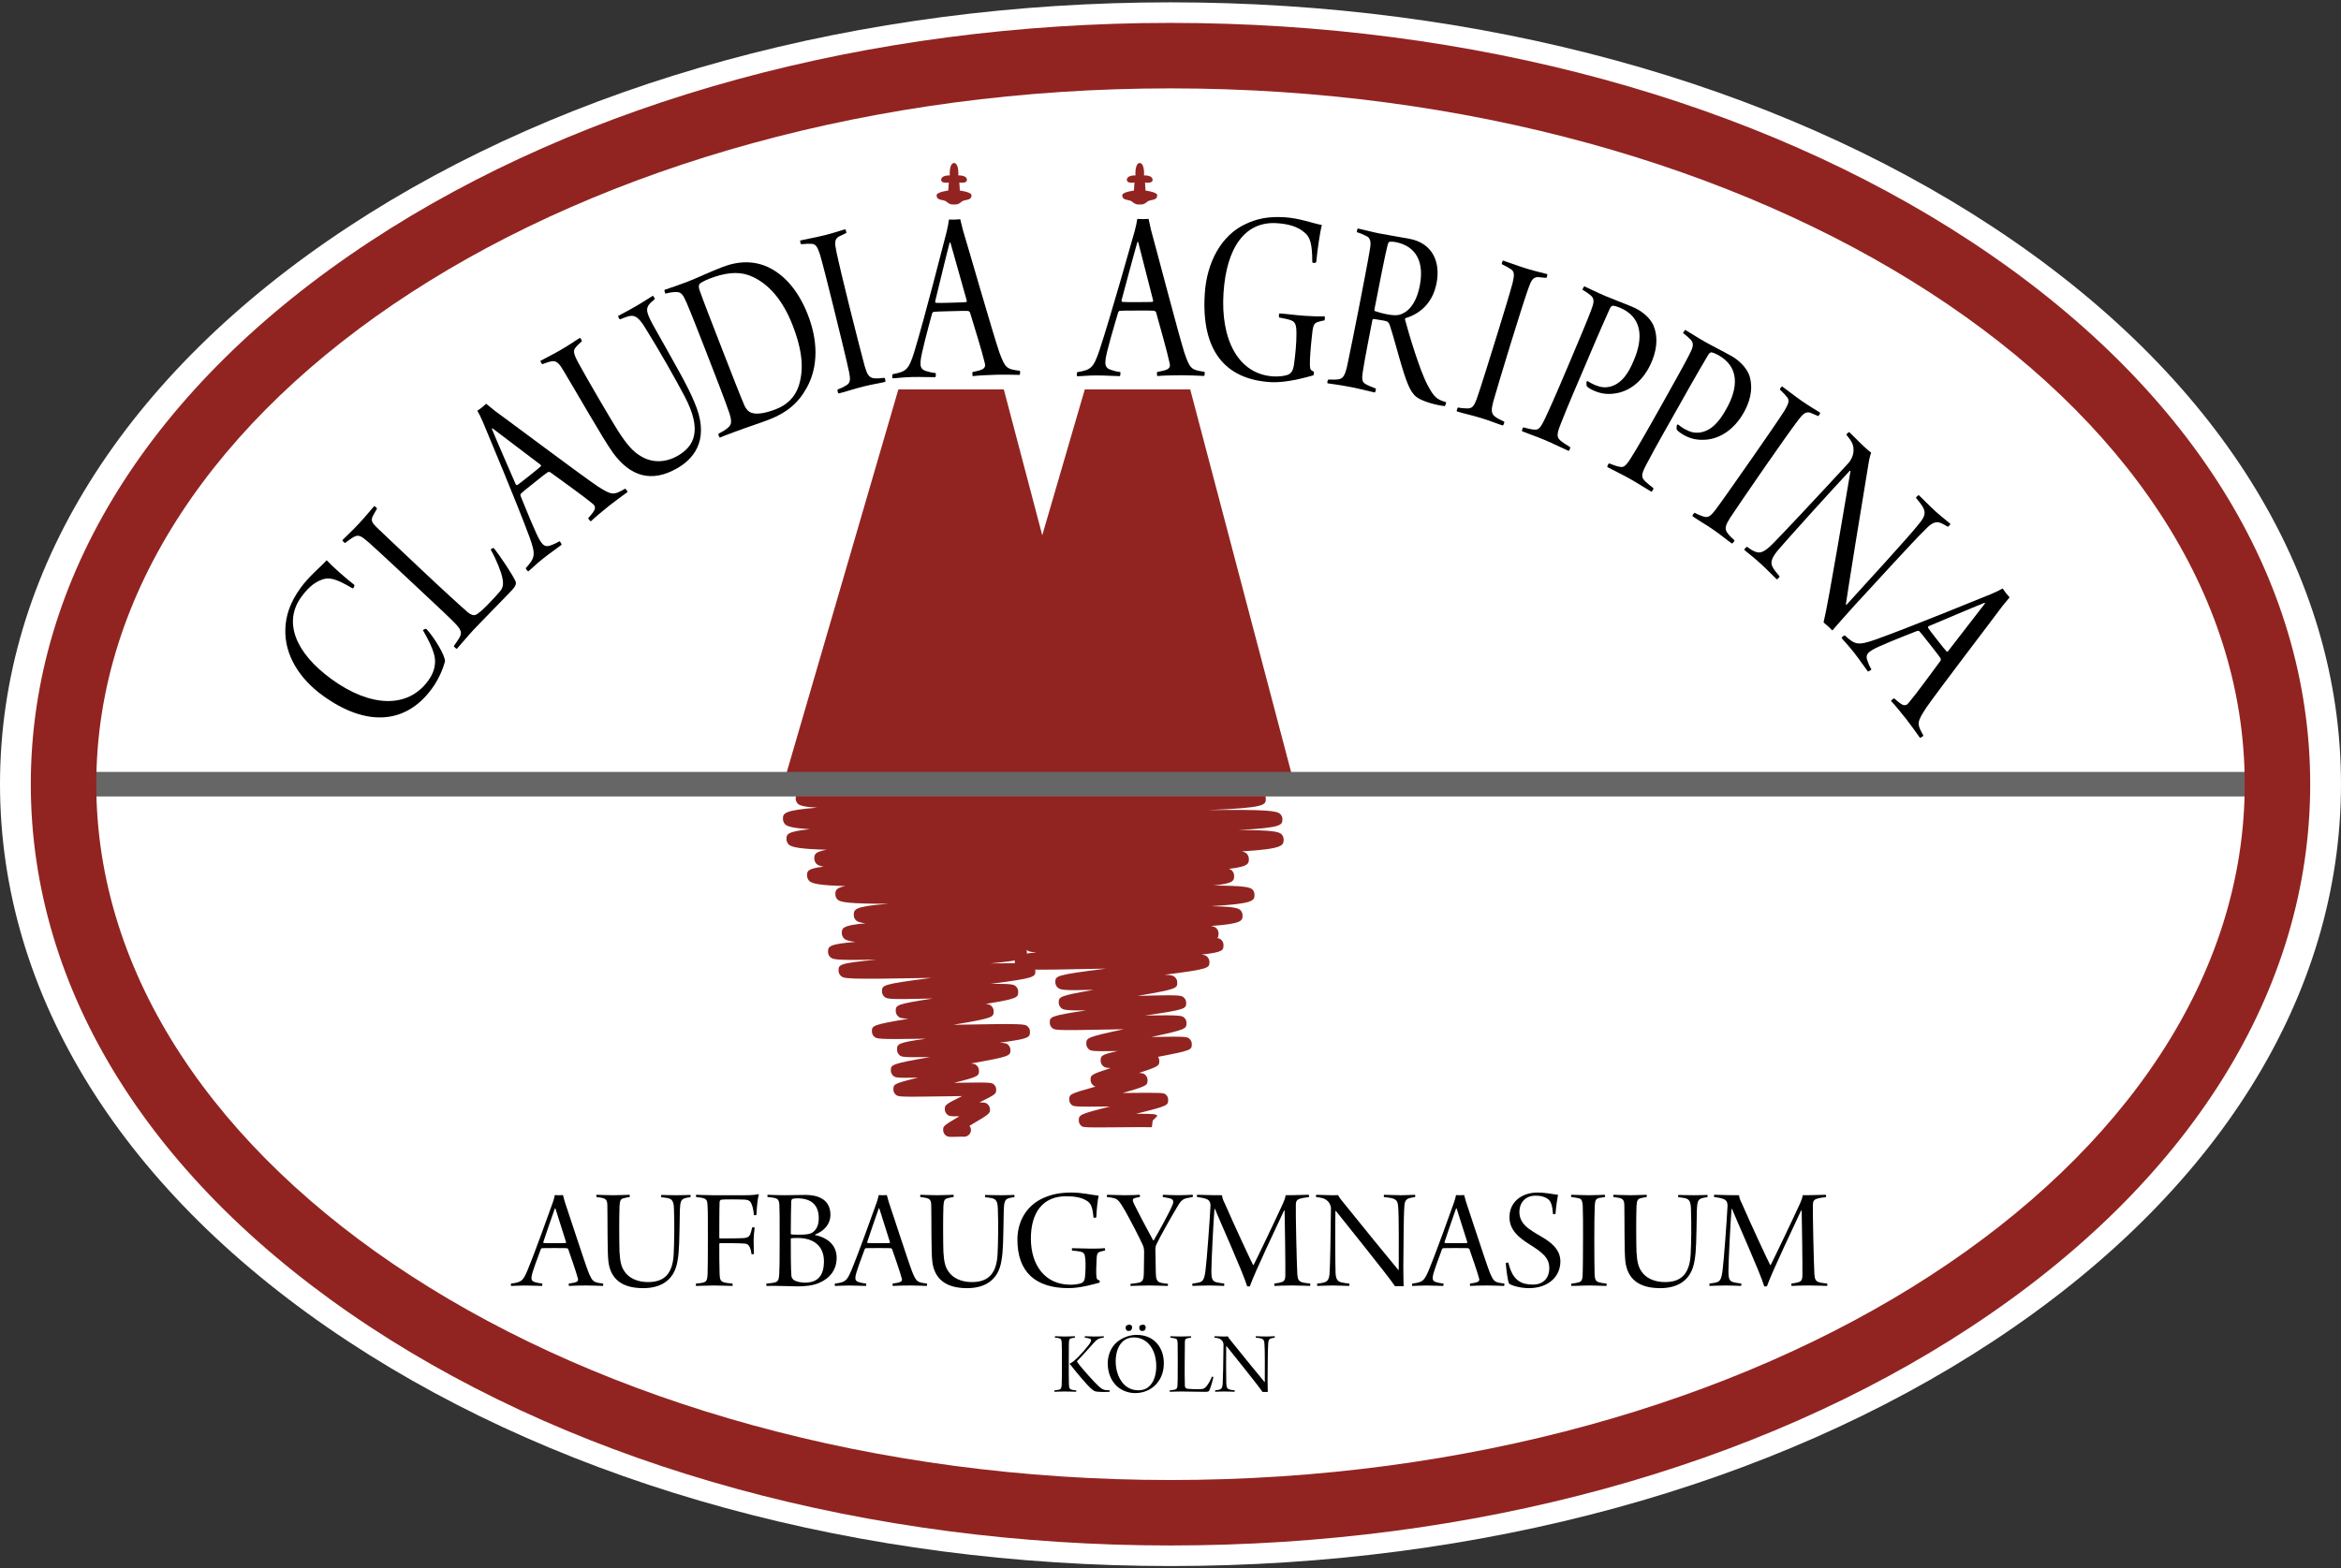 <?xml version="1.0" encoding="utf-8"?>
<!-- Generator: Adobe Illustrator 20.1.0, SVG Export Plug-In . SVG Version: 6.00 Build 0)  -->
<svg version="1.1" id="Ebene_1" xmlns="http://www.w3.org/2000/svg" xmlns:xlink="http://www.w3.org/1999/xlink" x="0px" y="0px"
	 viewBox="0 0 191 128" style="enable-background:new 0 0 191 128;" xml:space="preserve">
<rect x="0" y="0" width="191" height="128" fill="#333333" stroke="none"/>
<style type="text/css">
	.st0{fill:#FFFFFF;}
	.st1{display:none;clip-path:url(#SVGID_2_);}
	.st2{clip-path:url(#SVGID_2_);}
	.st3{display:none;}
	.st4{fill:#912421;}
	.st5{fill:#666666;}
</style>
<g id="CA_x5F_Logo">
	<g>
		<path class="st0" d="M95.5,127.81c-25.307,0-49.135-6.512-67.097-18.337C10.087,97.415,0,81.266,0,64
			c0-17.265,10.087-33.414,28.403-45.472C46.365,6.702,70.194,0.19,95.5,0.19c25.307,0,49.136,6.513,67.098,18.338
			C180.913,30.586,191,46.735,191,64c0,17.266-10.087,33.414-28.403,45.473C144.636,121.298,120.807,127.81,95.5,127.81z"/>
	</g>
	<g>
		<g>
			<path d="M43.021,103.717c0.701-1.691,1.811-4.843,2.089-5.603c0.073-0.217,0.133-0.435,0.157-0.579
				c0.048,0,0.169,0.012,0.338,0.012c0.193,0,0.29-0.012,0.326-0.012l0.145,0.531c0.254,0.724,1.582,4.854,1.944,5.784
				c0.326,0.761,0.387,0.809,1.184,0.906c0.024,0.036,0.012,0.169-0.024,0.193c-0.302-0.012-0.966-0.036-1.341-0.036
				c-0.483,0-1.135,0.012-1.425,0.036c-0.012-0.024-0.024-0.157,0-0.193c0.23-0.036,0.435-0.061,0.592-0.121
				c0.181-0.085,0.181-0.181,0.133-0.326c-0.133-0.519-0.567-1.738-0.785-2.378c-0.012,0-0.073-0.061-0.097-0.061
				c-0.121-0.012-0.386-0.012-1.038-0.012c-0.736,0-0.869,0-1.002,0.012c-0.036,0-0.085,0.048-0.096,0.085
				c-0.23,0.616-0.713,1.896-0.749,2.222c-0.024,0.206-0.036,0.398,0.35,0.483c0.145,0.036,0.266,0.073,0.519,0.097
				c0.024,0.024,0,0.169-0.024,0.193c-0.266,0-0.845-0.036-1.376-0.036c-0.556,0-0.906,0.036-1.135,0.036
				c-0.036-0.012-0.036-0.169,0-0.193C42.526,104.647,42.659,104.562,43.021,103.717z M45.267,98.633
				c-0.206,0.556-0.761,2.21-0.942,2.742c0,0.048,0.012,0.06,0.048,0.072c0.109,0.012,0.387,0.012,0.966,0.012
				c0.29,0,0.736,0,0.821-0.012c0.012,0,0.036-0.036,0.024-0.072l-0.869-2.753C45.303,98.621,45.267,98.621,45.267,98.633z"/>
			<path d="M48.673,97.51c0.181,0,0.773,0.036,1.389,0.036s1.038-0.036,1.304-0.036c0.024,0.024,0.024,0.157,0,0.181
				c-0.242,0.048-0.362,0.06-0.507,0.109c-0.217,0.06-0.29,0.181-0.314,0.664c-0.036,0.942-0.024,3.067,0,3.707
				c0.048,0.833,0.157,1.231,0.398,1.582c0.374,0.58,1.099,0.882,1.92,0.882c1.087,0,2.005-0.423,2.101-2.258
				c0.048-0.906,0.072-2.475,0.024-3.707c-0.012-0.725-0.217-0.821-0.531-0.893c-0.169-0.036-0.277-0.036-0.507-0.073
				c-0.024-0.024-0.012-0.157,0.012-0.181c0.193,0,0.592,0.024,1.268,0.024c0.507,0,0.882-0.024,1.099-0.024
				c0.024,0.024,0.024,0.157,0,0.181c-0.181,0.024-0.338,0.048-0.447,0.085c-0.302,0.096-0.387,0.266-0.411,0.942
				c-0.048,2.596-0.048,3.32-0.181,4.106c-0.254,1.751-1.485,2.294-2.814,2.294c-1.775,0-2.668-0.785-2.837-2.174
				c-0.096-0.749-0.061-3.55-0.085-4.516c0-0.326-0.036-0.556-0.302-0.64c-0.133-0.049-0.41-0.085-0.579-0.109
				C48.637,97.667,48.649,97.534,48.673,97.51z"/>
			<path d="M56.802,97.51c0.205,0,0.688,0.036,1.364,0.036h2.633c0.567,0,0.857-0.036,1.063-0.085c0.024,0,0.036,0.024,0.048,0.049
				c-0.097,0.29-0.157,0.954-0.193,1.642c-0.012,0.024-0.181,0.036-0.205,0.012c-0.036-0.434-0.121-0.748-0.193-0.893
				c-0.072-0.229-0.266-0.35-0.507-0.362c-0.374-0.025-1.763-0.036-1.956,0c-0.096,0.012-0.145,0.121-0.145,0.205
				c-0.024,0.507-0.024,2.089-0.024,2.91c0,0.024,0.036,0.048,0.061,0.048c0.29,0,1.497,0,1.847-0.024
				c0.435-0.012,0.544-0.157,0.616-0.314c0.061-0.157,0.121-0.374,0.157-0.556c0.024-0.024,0.193-0.012,0.206,0.012
				c-0.036,0.242-0.085,0.701-0.085,1.147c0,0.374,0.024,0.736,0.024,0.99c-0.012,0.036-0.169,0.048-0.193,0.036
				c-0.036-0.253-0.072-0.386-0.121-0.519c-0.085-0.217-0.23-0.338-0.411-0.35c-0.423-0.036-1.824-0.048-2.053-0.036
				c-0.024,0-0.048,0.061-0.048,0.073c0,0.736,0,1.871,0.024,2.415c0.012,0.447,0.061,0.64,0.398,0.725
				c0.169,0.036,0.338,0.061,0.652,0.085c0.012,0.036,0.024,0.157,0,0.193c-0.387,0-0.882-0.036-1.51-0.036
				c-0.604,0-1.038,0.036-1.461,0.036c-0.024-0.024-0.012-0.169,0-0.193c0.253-0.024,0.411-0.036,0.555-0.073
				c0.314-0.072,0.363-0.242,0.387-0.688c0.012-0.41,0.024-1.485,0.024-2.837c0-1.292,0-2.331-0.024-2.693
				c-0.024-0.398-0.024-0.544-0.29-0.664c-0.157-0.049-0.326-0.073-0.64-0.109C56.777,97.679,56.777,97.522,56.802,97.51z"/>
			<path d="M62.635,97.51c0.471,0.012,0.809,0.036,1.352,0.036c0.652,0,0.942-0.024,1.739-0.024c0.712,0,2.029,0.181,2.029,1.63
				c0,0.688-0.447,1.292-1.256,1.606c-0.012,0.012-0.012,0.024,0,0.036c1.014,0.217,1.763,0.809,1.763,1.859
				c0,0.954-0.531,1.667-1.437,2.053c-0.544,0.23-1.184,0.278-1.763,0.278c-0.544,0-1.739-0.061-2.524-0.036
				c-0.025-0.024-0.025-0.181,0.012-0.193c0.242-0.024,0.483-0.036,0.688-0.097c0.23-0.06,0.314-0.205,0.338-0.652
				c0.024-0.374,0.036-1.087,0.036-2.814c0-1.714,0-2.415-0.024-2.886c-0.024-0.326-0.121-0.447-0.29-0.507
				c-0.169-0.061-0.459-0.085-0.664-0.109C62.599,97.679,62.599,97.522,62.635,97.51z M64.652,97.848
				c-0.06,0.024-0.096,0.133-0.096,0.193c-0.012,0.266-0.036,1.714-0.036,2.632c0,0.024,0.024,0.072,0.048,0.072
				c0.109,0.012,0.266,0.024,0.616,0.024c0.701,0,0.93-0.072,1.087-0.169c0.386-0.254,0.531-0.676,0.531-1.172
				c0-1.038-0.556-1.63-1.763-1.63C64.857,97.8,64.7,97.824,64.652,97.848z M67.224,102.932c0-1.244-0.846-1.896-2.137-1.896
				c-0.326,0-0.471,0.012-0.519,0.024c-0.012,0.012-0.048,0.024-0.048,0.048c0,0.773,0,2.512,0.048,3.019
				c0.012,0.121,0.085,0.254,0.182,0.326c0.217,0.169,0.688,0.229,0.906,0.229C66.753,104.682,67.224,104.079,67.224,102.932z"/>
			<path d="M69.447,103.717c0.701-1.691,1.811-4.843,2.089-5.603c0.073-0.217,0.133-0.435,0.157-0.579
				c0.048,0,0.169,0.012,0.338,0.012c0.193,0,0.29-0.012,0.326-0.012l0.145,0.531c0.254,0.724,1.582,4.854,1.944,5.784
				c0.326,0.761,0.387,0.809,1.184,0.906c0.024,0.036,0.012,0.169-0.024,0.193c-0.302-0.012-0.966-0.036-1.341-0.036
				c-0.483,0-1.135,0.012-1.425,0.036c-0.012-0.024-0.024-0.157,0-0.193c0.23-0.036,0.435-0.061,0.592-0.121
				c0.181-0.085,0.181-0.181,0.133-0.326c-0.133-0.519-0.567-1.738-0.785-2.378c-0.012,0-0.073-0.061-0.097-0.061
				c-0.121-0.012-0.386-0.012-1.038-0.012c-0.736,0-0.869,0-1.002,0.012c-0.036,0-0.085,0.048-0.096,0.085
				c-0.23,0.616-0.713,1.896-0.749,2.222c-0.024,0.206-0.036,0.398,0.35,0.483c0.145,0.036,0.266,0.073,0.519,0.097
				c0.024,0.024,0,0.169-0.024,0.193c-0.266,0-0.845-0.036-1.376-0.036c-0.556,0-0.906,0.036-1.135,0.036
				c-0.036-0.012-0.036-0.169,0-0.193C68.952,104.647,69.085,104.562,69.447,103.717z M71.693,98.633
				c-0.206,0.556-0.761,2.21-0.942,2.742c0,0.048,0.012,0.06,0.048,0.072c0.109,0.012,0.387,0.012,0.966,0.012
				c0.29,0,0.736,0,0.821-0.012c0.012,0,0.036-0.036,0.024-0.072l-0.869-2.753C71.729,98.621,71.693,98.621,71.693,98.633z"/>
			<path d="M75.099,97.51c0.181,0,0.773,0.036,1.389,0.036c0.616,0,1.038-0.036,1.304-0.036c0.024,0.024,0.024,0.157,0,0.181
				c-0.242,0.048-0.362,0.06-0.507,0.109c-0.217,0.06-0.29,0.181-0.314,0.664c-0.036,0.942-0.024,3.067,0,3.707
				c0.048,0.833,0.157,1.231,0.398,1.582c0.374,0.58,1.099,0.882,1.92,0.882c1.087,0,2.005-0.423,2.101-2.258
				c0.048-0.906,0.072-2.475,0.024-3.707c-0.012-0.725-0.217-0.821-0.531-0.893c-0.169-0.036-0.277-0.036-0.507-0.073
				c-0.024-0.024-0.012-0.157,0.012-0.181c0.193,0,0.592,0.024,1.268,0.024c0.507,0,0.882-0.024,1.099-0.024
				c0.024,0.024,0.024,0.157,0,0.181c-0.181,0.024-0.338,0.048-0.447,0.085c-0.302,0.096-0.387,0.266-0.411,0.942
				c-0.048,2.596-0.048,3.32-0.181,4.106c-0.254,1.751-1.485,2.294-2.814,2.294c-1.775,0-2.668-0.785-2.837-2.174
				c-0.096-0.749-0.061-3.55-0.085-4.516c0-0.326-0.036-0.556-0.302-0.64c-0.133-0.049-0.41-0.085-0.579-0.109
				C75.063,97.667,75.075,97.534,75.099,97.51z"/>
			<path d="M89.7,104.682c-0.326,0.085-1.51,0.447-2.512,0.447c-2.693,0-4.178-1.304-4.178-3.961c0-1.546,0.797-2.802,2.089-3.381
				c0.664-0.302,1.341-0.459,2.318-0.459c0.894,0,1.618,0.193,2.222,0.254c-0.085,0.326-0.169,1.183-0.193,1.763
				c-0.036,0.048-0.169,0.06-0.229,0.024c-0.073-0.894-0.23-1.195-0.58-1.389c-0.398-0.242-0.93-0.35-1.654-0.35
				c-1.895,0-2.874,1.316-2.874,3.453c0,2.15,1.135,3.768,3.236,3.768c0.338,0,0.701-0.061,0.857-0.121
				c0.217-0.085,0.302-0.242,0.326-0.556c0.036-0.374,0.061-0.99,0.025-1.388c-0.036-0.459-0.109-0.592-0.483-0.652
				c-0.193-0.036-0.302-0.036-0.592-0.072c-0.036-0.024-0.036-0.169,0-0.193c0.435,0,0.99,0.036,1.533,0.036
				c0.58,0,0.857-0.012,1.135-0.036c0.024,0.036,0.024,0.169,0,0.193c-0.181,0.036-0.29,0.06-0.387,0.096
				c-0.229,0.061-0.277,0.217-0.29,0.676c-0.024,0.398-0.048,1.063-0.012,1.352c0.024,0.217,0.048,0.253,0.266,0.326
				C89.736,104.55,89.724,104.671,89.7,104.682z"/>
			<path d="M90.33,97.51c0.363,0,0.869,0.036,1.473,0.036c0.435,0,1.014-0.024,1.171-0.036c0.048,0.024,0.048,0.157,0.012,0.181
				c-0.109,0.012-0.29,0.06-0.386,0.085c-0.181,0.048-0.229,0.145-0.109,0.41c0.326,0.676,1.352,2.62,1.594,3.043h0.048
				c0.411-0.712,1.256-2.222,1.534-2.898c0.121-0.314,0.061-0.471-0.278-0.544c-0.157-0.036-0.266-0.048-0.507-0.096
				c-0.036-0.036-0.024-0.169,0.024-0.181c0.314,0.012,0.822,0.036,1.208,0.036c0.471,0,0.761-0.024,1.195-0.036
				c0.024,0.024,0.024,0.157,0,0.181l-0.495,0.096c-0.387,0.085-0.555,0.35-0.773,0.725c-0.495,0.821-1.473,2.56-1.678,3.031
				c-0.061,0.097-0.097,0.29-0.097,0.398l0.036,1.932c0.012,0.483,0.061,0.736,0.423,0.821c0.181,0.036,0.254,0.048,0.568,0.085
				c0.012,0.036,0,0.157-0.024,0.169c-0.266,0-0.93-0.036-1.522-0.036c-0.688,0-1.135,0.036-1.497,0.036
				c-0.036-0.024-0.024-0.145,0-0.169c0.278-0.024,0.495-0.061,0.676-0.097c0.338-0.072,0.386-0.338,0.398-0.712l0.024-1.751
				c0-0.181-0.024-0.447-0.097-0.579c-0.266-0.604-0.99-1.993-1.449-2.814c-0.519-0.906-0.64-0.966-0.966-1.05
				c-0.157-0.049-0.302-0.049-0.519-0.085C90.293,97.655,90.305,97.546,90.33,97.51z"/>
			<path d="M97.685,97.51c0.338,0,0.797,0.036,2.016,0.036c0.024,0.242,0.097,0.411,0.23,0.676c0.809,1.859,2.137,4.697,2.306,5.011
				c0.012,0.024,0.036,0.012,0.048,0c0.206-0.387,1.859-3.84,2.379-4.987c0.109-0.254,0.205-0.471,0.229-0.701
				c1.051,0,1.389-0.036,1.884-0.036c0.036,0.024,0.036,0.157,0,0.193c-0.363,0.036-0.519,0.073-0.688,0.121
				c-0.338,0.085-0.363,0.302-0.363,0.507c-0.024,0.736,0.072,4.757,0.121,5.651c0.024,0.398,0.096,0.604,0.447,0.688
				c0.157,0.036,0.338,0.061,0.592,0.085c0.024,0.024,0.024,0.145,0,0.193c-0.242,0-0.809-0.036-1.473-0.036
				c-0.64,0-1.147,0.024-1.425,0.036c-0.024-0.012-0.036-0.169,0-0.193c0.278-0.036,0.411-0.061,0.556-0.109
				c0.266-0.073,0.326-0.254,0.326-0.58c0.012-0.773-0.036-4.274-0.06-5.265c-0.012-0.012-0.036-0.012-0.049,0
				c-0.35,0.761-2.403,5.059-2.789,6.183c-0.036,0.012-0.193,0.012-0.217,0c-0.302-1.051-2.318-5.53-2.632-6.328
				c-0.024,0-0.036,0.012-0.036,0.025c-0.084,0.978-0.253,4.311-0.253,5.095c0,0.519,0.061,0.785,0.398,0.87
				c0.169,0.048,0.302,0.06,0.64,0.109c0.036,0.024,0.012,0.181-0.012,0.193c-0.277,0-0.664-0.036-1.219-0.036
				c-0.592,0-1.123,0.036-1.34,0.036c-0.036-0.024-0.024-0.169,0-0.193c0.157-0.024,0.326-0.036,0.471-0.073
				c0.374-0.072,0.483-0.253,0.579-0.954c0.109-0.785,0.362-4.287,0.411-5.313c0-0.193-0.036-0.447-0.326-0.556
				c-0.193-0.072-0.398-0.121-0.761-0.169C97.637,97.667,97.648,97.522,97.685,97.51z"/>
			<path d="M107.396,97.51c0.229,0,0.809,0.036,1.232,0.036c0.266,0,0.434,0,0.543-0.012c0.036,0.084,0.145,0.266,0.459,0.64
				c1.268,1.582,3.925,4.842,4.456,5.47l0.036-0.024c0-1.594,0.024-4.359-0.048-5.144c-0.024-0.35-0.096-0.555-0.435-0.664
				c-0.205-0.061-0.434-0.085-0.724-0.121c-0.024-0.024-0.012-0.157,0.012-0.181c0.314,0,0.833,0.036,1.401,0.036
				c0.362,0,0.978-0.036,1.123-0.036c0.025,0.024,0.025,0.157,0,0.181c-0.217,0.036-0.326,0.06-0.471,0.096
				c-0.314,0.096-0.386,0.35-0.398,0.652c-0.072,0.954-0.061,3.345-0.085,4.927c0,0.543,0.012,1.219,0.024,1.606
				c-0.133-0.012-0.543-0.012-0.7,0c-0.58-0.869-4.287-5.458-4.818-6.134c-0.012-0.012-0.048,0-0.048,0.012
				c-0.024,1.219-0.012,4.359,0.012,5.011c0.024,0.579,0.193,0.725,0.471,0.797c0.181,0.048,0.411,0.073,0.64,0.097
				c0.036,0.024,0.024,0.181-0.012,0.193c-0.23,0-0.761-0.036-1.353-0.036c-0.604,0-0.99,0.036-1.231,0.036
				c-0.025-0.024-0.025-0.169,0-0.193c0.241-0.024,0.374-0.036,0.531-0.085c0.266-0.072,0.434-0.205,0.471-0.797
				c0.036-0.568,0.085-2.777,0.109-5.277c0-0.157-0.097-0.423-0.278-0.58c-0.253-0.241-0.507-0.266-0.942-0.326
				C107.359,97.667,107.371,97.534,107.396,97.51z"/>
			<path d="M116.55,103.717c0.701-1.691,1.811-4.843,2.089-5.603c0.072-0.217,0.133-0.435,0.157-0.579
				c0.048,0,0.169,0.012,0.338,0.012c0.193,0,0.29-0.012,0.326-0.012l0.145,0.531c0.253,0.724,1.582,4.854,1.944,5.784
				c0.326,0.761,0.386,0.809,1.183,0.906c0.024,0.036,0.012,0.169-0.024,0.193c-0.302-0.012-0.966-0.036-1.34-0.036
				c-0.483,0-1.135,0.012-1.425,0.036c-0.012-0.024-0.024-0.157,0-0.193c0.229-0.036,0.435-0.061,0.592-0.121
				c0.181-0.085,0.181-0.181,0.133-0.326c-0.133-0.519-0.568-1.738-0.785-2.378c-0.012,0-0.072-0.061-0.096-0.061
				c-0.121-0.012-0.387-0.012-1.038-0.012c-0.737,0-0.87,0-1.003,0.012c-0.036,0-0.084,0.048-0.096,0.085
				c-0.229,0.616-0.712,1.896-0.749,2.222c-0.024,0.206-0.036,0.398,0.35,0.483c0.145,0.036,0.266,0.073,0.519,0.097
				c0.024,0.024,0,0.169-0.025,0.193c-0.266,0-0.845-0.036-1.376-0.036c-0.555,0-0.906,0.036-1.135,0.036
				c-0.036-0.012-0.036-0.169,0-0.193C116.055,104.647,116.188,104.562,116.55,103.717z M118.796,98.633
				c-0.205,0.556-0.761,2.21-0.942,2.742c0,0.048,0.012,0.06,0.049,0.072c0.108,0.012,0.386,0.012,0.966,0.012
				c0.29,0,0.737,0,0.822-0.012c0.012,0,0.036-0.036,0.024-0.072l-0.87-2.753C118.832,98.621,118.796,98.621,118.796,98.633z"/>
			<path d="M123.905,104.538c0.302,0.217,0.676,0.302,1.184,0.302c0.725,0,1.316-0.447,1.316-1.34c0-0.821-0.519-1.256-1.558-1.908
				c-0.99-0.616-1.69-1.231-1.69-2.258c0-1.244,1.002-2.005,2.282-2.005c0.725,0,1.195,0.133,1.678,0.182
				c-0.072,0.398-0.157,0.942-0.205,1.557c-0.024,0.036-0.182,0.036-0.206,0.012c-0.06-0.809-0.193-1.099-0.495-1.28
				c-0.266-0.157-0.544-0.217-0.93-0.217c-0.846,0-1.304,0.592-1.316,1.292c-0.012,0.652,0.326,1.075,0.797,1.425
				c0.459,0.338,0.966,0.592,1.353,0.845c0.591,0.398,1.195,0.918,1.195,1.811c0,1.208-0.966,2.174-2.56,2.174
				c-0.676,0-1.377-0.193-1.618-0.363c-0.121-0.169-0.253-1.304-0.277-1.666c0.024-0.048,0.169-0.073,0.205-0.048
				C123.265,103.826,123.507,104.272,123.905,104.538z"/>
			<path d="M128.206,97.51c0.277,0,0.857,0.036,1.461,0.036c0.628,0,1.002-0.036,1.268-0.036c0.024,0.036,0.036,0.145,0.012,0.181
				l-0.507,0.085c-0.266,0.084-0.302,0.241-0.326,0.652c-0.024,0.459-0.036,1.667-0.036,2.705c0,1.304,0.012,2.463,0.024,2.862
				c0.024,0.35,0.049,0.579,0.374,0.664c0.157,0.048,0.374,0.073,0.592,0.097c0.036,0.036,0.012,0.169-0.012,0.193
				c-0.338,0-0.761-0.036-1.304-0.036c-0.701,0-0.942,0.036-1.534,0.036c-0.036-0.036-0.024-0.157,0-0.193
				c0.181-0.012,0.398-0.049,0.531-0.085c0.302-0.061,0.35-0.23,0.374-0.555c0.024-0.35,0.036-2.174,0.036-3.273
				c0-0.978,0-1.895-0.024-2.451c-0.036-0.277-0.036-0.519-0.302-0.591c-0.133-0.036-0.338-0.073-0.628-0.109
				C128.169,97.667,128.181,97.534,128.206,97.51z"/>
			<path d="M131.648,97.51c0.181,0,0.773,0.036,1.389,0.036c0.615,0,1.038-0.036,1.304-0.036c0.024,0.024,0.024,0.157,0,0.181
				c-0.242,0.048-0.363,0.06-0.507,0.109c-0.217,0.06-0.29,0.181-0.314,0.664c-0.036,0.942-0.024,3.067,0,3.707
				c0.049,0.833,0.157,1.231,0.399,1.582c0.374,0.58,1.098,0.882,1.919,0.882c1.087,0,2.005-0.423,2.102-2.258
				c0.048-0.906,0.072-2.475,0.024-3.707c-0.012-0.725-0.217-0.821-0.531-0.893c-0.169-0.036-0.278-0.036-0.507-0.073
				c-0.024-0.024-0.012-0.157,0.012-0.181c0.193,0,0.592,0.024,1.268,0.024c0.507,0,0.882-0.024,1.098-0.024
				c0.025,0.024,0.025,0.157,0,0.181c-0.181,0.024-0.338,0.048-0.447,0.085c-0.302,0.096-0.386,0.266-0.41,0.942
				c-0.049,2.596-0.049,3.32-0.182,4.106c-0.253,1.751-1.485,2.294-2.813,2.294c-1.775,0-2.669-0.785-2.838-2.174
				c-0.096-0.749-0.06-3.55-0.084-4.516c0-0.326-0.036-0.556-0.302-0.64c-0.133-0.049-0.411-0.085-0.579-0.109
				C131.611,97.667,131.624,97.534,131.648,97.51z"/>
			<path d="M139.872,97.51c0.338,0,0.797,0.036,2.016,0.036c0.024,0.242,0.097,0.411,0.23,0.676
				c0.809,1.859,2.137,4.697,2.306,5.011c0.012,0.024,0.036,0.012,0.048,0c0.206-0.387,1.859-3.84,2.379-4.987
				c0.109-0.254,0.205-0.471,0.229-0.701c1.051,0,1.389-0.036,1.884-0.036c0.036,0.024,0.036,0.157,0,0.193
				c-0.363,0.036-0.519,0.073-0.688,0.121c-0.338,0.085-0.363,0.302-0.363,0.507c-0.024,0.736,0.072,4.757,0.121,5.651
				c0.024,0.398,0.096,0.604,0.447,0.688c0.157,0.036,0.338,0.061,0.592,0.085c0.024,0.024,0.024,0.145,0,0.193
				c-0.242,0-0.809-0.036-1.473-0.036c-0.64,0-1.147,0.024-1.425,0.036c-0.024-0.012-0.036-0.169,0-0.193
				c0.278-0.036,0.411-0.061,0.556-0.109c0.266-0.073,0.326-0.254,0.326-0.58c0.012-0.773-0.036-4.274-0.06-5.265
				c-0.012-0.012-0.036-0.012-0.049,0c-0.35,0.761-2.403,5.059-2.789,6.183c-0.036,0.012-0.193,0.012-0.217,0
				c-0.302-1.051-2.318-5.53-2.632-6.328c-0.024,0-0.036,0.012-0.036,0.025c-0.084,0.978-0.253,4.311-0.253,5.095
				c0,0.519,0.061,0.785,0.398,0.87c0.169,0.048,0.302,0.06,0.64,0.109c0.036,0.024,0.012,0.181-0.012,0.193
				c-0.277,0-0.664-0.036-1.219-0.036c-0.592,0-1.123,0.036-1.341,0.036c-0.036-0.024-0.024-0.169,0-0.193
				c0.157-0.024,0.326-0.036,0.471-0.073c0.374-0.072,0.483-0.253,0.579-0.954c0.109-0.785,0.362-4.287,0.411-5.313
				c0-0.193-0.036-0.447-0.326-0.556c-0.193-0.072-0.398-0.121-0.761-0.169C139.824,97.667,139.836,97.522,139.872,97.51z"/>
		</g>
		<g>
			<path d="M87.212,112.953c0.008,0.338,0.059,0.427,0.25,0.471c0.118,0.03,0.221,0.037,0.346,0.052
				c0.022,0.022,0.008,0.095-0.014,0.11c-0.228,0-0.582-0.022-0.919-0.022c-0.309,0-0.75,0.022-0.846,0.022
				c-0.015-0.015-0.015-0.096,0-0.11c0.169-0.022,0.257-0.03,0.353-0.052c0.206-0.044,0.228-0.184,0.243-0.456
				c0.022-0.427,0.015-1.162,0.015-1.766c0-0.559,0.007-1.177-0.015-1.596c-0.015-0.287-0.066-0.353-0.235-0.397
				c-0.088-0.022-0.235-0.029-0.316-0.044c-0.014-0.014-0.014-0.088,0-0.11c0.176,0,0.464,0.022,0.846,0.022
				c0.287,0,0.61-0.022,0.779-0.022c0.015,0.015,0.015,0.096,0,0.11c-0.103,0.015-0.265,0.044-0.316,0.059
				c-0.154,0.051-0.162,0.147-0.176,0.442c-0.007,0.316-0.007,1.265-0.007,1.53C87.198,111.82,87.198,112.416,87.212,112.953z
				 M88.522,109.055c0.265,0,0.456,0.022,0.721,0.022c0.397,0,0.596-0.007,0.802-0.022c0.022,0.015,0.029,0.096,0,0.11
				c-0.39,0.059-0.523,0.11-0.853,0.486c-0.442,0.493-0.956,1.074-1.324,1.442v0.022c0.147,0.287,1.449,1.758,1.883,2.118
				c0.096,0.081,0.162,0.118,0.243,0.155c0.125,0.058,0.257,0.073,0.537,0.081c0.022,0.015,0.014,0.11-0.008,0.118
				c-0.302,0.029-1.001,0.022-1.162-0.037c-0.103-0.029-0.213-0.11-0.368-0.243c-0.331-0.309-1.221-1.354-1.604-1.861
				c-0.03-0.044-0.074-0.081-0.11-0.103c0-0.007,0.007-0.051,0.022-0.066c0.346-0.132,1.022-0.868,1.515-1.493
				c0.14-0.191,0.206-0.316,0.206-0.419c0-0.051-0.037-0.095-0.154-0.125c-0.088-0.022-0.184-0.052-0.353-0.074
				C88.492,109.151,88.5,109.07,88.522,109.055z"/>
			<path d="M91.005,113.012c-0.434-0.478-0.625-1.118-0.625-1.729c0-0.53,0.154-0.993,0.405-1.368
				c0.412-0.596,1.199-0.971,1.949-0.971c1.464,0,2.222,1.081,2.222,2.295c0,0.603-0.147,1.074-0.434,1.493
				c-0.427,0.632-1.163,0.964-1.898,0.964C91.969,113.696,91.373,113.417,91.005,113.012z M93.713,113.189
				c0.456-0.39,0.625-1.03,0.625-1.714c0-0.75-0.25-1.567-0.846-2c-0.265-0.206-0.588-0.324-0.986-0.324
				c-0.272,0-0.507,0.073-0.706,0.184c-0.537,0.331-0.772,1.023-0.772,1.78c0,0.736,0.265,1.618,0.919,2.074
				c0.25,0.176,0.567,0.279,0.949,0.279C93.22,113.468,93.514,113.365,93.713,113.189z M92.234,108.599
				c-0.037,0.014-0.206,0.036-0.25,0.014c-0.088-0.036-0.14-0.132-0.14-0.235c-0.007-0.058,0-0.125,0.03-0.162
				c0.044-0.052,0.162-0.103,0.265-0.103c0.088,0,0.162,0.044,0.176,0.059c0.037,0.044,0.052,0.125,0.052,0.154
				C92.366,108.452,92.307,108.562,92.234,108.599z M93.345,108.599c-0.037,0.014-0.206,0.036-0.25,0.014
				c-0.088-0.036-0.14-0.132-0.14-0.235c-0.007-0.058,0-0.125,0.03-0.162c0.044-0.052,0.162-0.103,0.265-0.103
				c0.088,0,0.162,0.044,0.176,0.059c0.037,0.044,0.052,0.125,0.052,0.154C93.477,108.452,93.418,108.562,93.345,108.599z"/>
			<path d="M95.497,109.055c0.169,0,0.405,0.022,0.853,0.022c0.39,0,0.676-0.022,0.816-0.022c0.022,0.007,0.029,0.103,0,0.11
				c-0.147,0.03-0.213,0.037-0.302,0.059c-0.176,0.044-0.184,0.139-0.191,0.324c-0.008,0.213-0.008,1.037-0.015,1.655
				c-0.007,0.662,0,1.552,0.015,1.898c0.007,0.118,0.059,0.191,0.125,0.213c0.147,0.066,0.934,0.066,1.228,0.051
				c0.154-0.007,0.272-0.066,0.405-0.221c0.117-0.132,0.316-0.456,0.449-0.787c0.022-0.014,0.11,0.008,0.117,0.037
				c-0.051,0.265-0.235,0.912-0.346,1.111c-0.036,0.051-0.11,0.088-0.294,0.088c-0.412,0-1.648-0.029-2.016-0.029
				c-0.316,0-0.721,0.022-0.897,0.022c-0.014-0.015-0.014-0.096,0-0.118c0.177-0.022,0.279-0.029,0.383-0.051
				c0.155-0.037,0.221-0.096,0.243-0.331c0.014-0.198,0.022-0.449,0.022-2.023c0-0.78,0-1.206-0.008-1.39
				c-0.014-0.316-0.029-0.397-0.25-0.449c-0.088-0.022-0.257-0.044-0.346-0.059C95.475,109.158,95.482,109.062,95.497,109.055z"/>
			<path d="M99.099,109.055c0.14,0,0.493,0.022,0.75,0.022c0.162,0,0.265,0,0.331-0.007c0.022,0.051,0.088,0.162,0.279,0.39
				c0.772,0.964,2.39,2.95,2.714,3.332l0.022-0.015c0-0.971,0.014-2.655-0.03-3.133c-0.014-0.213-0.058-0.338-0.265-0.405
				c-0.125-0.037-0.265-0.052-0.442-0.074c-0.014-0.014-0.007-0.095,0.008-0.11c0.191,0,0.507,0.022,0.853,0.022
				c0.221,0,0.596-0.022,0.684-0.022c0.015,0.015,0.015,0.096,0,0.11c-0.132,0.022-0.198,0.037-0.287,0.059
				c-0.191,0.059-0.235,0.213-0.243,0.397c-0.044,0.581-0.037,2.037-0.052,3.001c0,0.331,0.008,0.743,0.015,0.978
				c-0.081-0.007-0.331-0.007-0.427,0c-0.353-0.529-2.611-3.325-2.935-3.736c-0.007-0.007-0.029,0-0.029,0.007
				c-0.015,0.743-0.008,2.655,0.007,3.053c0.015,0.353,0.117,0.441,0.287,0.486c0.11,0.029,0.25,0.044,0.39,0.058
				c0.023,0.015,0.015,0.11-0.007,0.118c-0.139,0-0.464-0.022-0.824-0.022c-0.368,0-0.604,0.022-0.75,0.022
				c-0.015-0.015-0.015-0.103,0-0.118c0.147-0.014,0.228-0.022,0.324-0.051c0.162-0.044,0.265-0.125,0.287-0.486
				c0.022-0.346,0.052-1.692,0.066-3.214c0-0.095-0.059-0.257-0.169-0.353c-0.154-0.147-0.309-0.162-0.574-0.198
				C99.077,109.151,99.084,109.07,99.099,109.055z"/>
		</g>
		<g>
			<path d="M26.212,47.326c-0.648,0.253-1.142,0.722-1.642,1.412c-1.442,1.991-0.531,4.509,2.498,6.704
				c3.148,2.28,6.203,2.408,7.87,0.106c0.294-0.406,0.727-1.146,0.49-2.102c-0.185-0.671-0.475-1.232-0.919-2.008
				c0.012-0.053,0.205-0.141,0.282-0.105c0.702,0.776,1.538,2.187,1.515,2.646c-0.132,0.503-0.449,1.368-1.057,2.207
				c-2.109,2.911-5.342,3.171-8.912,0.585c-1.845-1.336-3.134-3.262-3.056-5.435c0.029-1.074,0.389-2.176,1.232-3.34
				c0.716-0.989,1.607-1.685,2.136-2.272c0.405,0.438,1.559,1.481,2.26,2.009c0.038,0.09-0.085,0.331-0.153,0.282
				C27.384,47.205,26.834,47.074,26.212,47.326z"/>
			<path d="M27.935,44.088c0.262-0.281,0.673-0.629,1.368-1.375c0.604-0.648,1.003-1.167,1.219-1.4
				c0.05-0.023,0.26,0.151,0.23,0.214c-0.167,0.302-0.254,0.426-0.346,0.615c-0.182,0.379,0.006,0.576,0.376,0.945
				c0.432,0.426,2.145,2.022,3.417,3.232c1.364,1.295,3.226,3.008,3.967,3.653c0.256,0.216,0.488,0.273,0.637,0.206
				c0.366-0.116,1.586-1.425,2.011-1.942c0.224-0.271,0.284-0.581,0.168-1.1c-0.092-0.452-0.457-1.41-0.94-2.271
				c0.004-0.065,0.186-0.169,0.259-0.124c0.471,0.599,1.531,2.159,1.772,2.727c0.05,0.161,0.012,0.355-0.272,0.66
				c-0.638,0.685-2.615,2.682-3.185,3.294c-0.491,0.526-1.072,1.241-1.346,1.534c-0.053-0.004-0.222-0.161-0.245-0.228
				c0.228-0.336,0.372-0.522,0.486-0.735c0.163-0.328,0.144-0.552-0.311-1.045c-0.39-0.409-0.898-0.906-4.17-3.957
				c-1.621-1.511-2.507-2.338-2.901-2.682c-0.68-0.588-0.871-0.721-1.32-0.454c-0.183,0.104-0.491,0.342-0.658,0.461
				C28.115,44.324,27.927,44.127,27.935,44.088z"/>
			<path d="M43.199,43.823c-1.07-2.89-3.275-8.111-3.797-9.379c-0.156-0.357-0.326-0.703-0.456-0.92
				c0.052-0.042,0.196-0.13,0.378-0.276c0.209-0.167,0.301-0.267,0.339-0.297l0.731,0.593c1.057,0.76,6.958,5.194,8.355,6.137
				c1.175,0.746,1.292,0.759,2.259,0.201c0.065,0.028,0.196,0.218,0.183,0.282c-0.339,0.245-1.084,0.786-1.489,1.11
				c-0.522,0.417-1.214,0.998-1.502,1.281c-0.039-0.022-0.196-0.191-0.209-0.261c0.209-0.247,0.405-0.457,0.51-0.675
				c0.105-0.271,0-0.402-0.209-0.556c-0.705-0.587-2.494-1.859-3.42-2.537c-0.013,0.011-0.144-0.019-0.17,0.002
				c-0.144,0.088-0.431,0.318-1.136,0.882c-0.797,0.637-0.941,0.752-1.071,0.883c-0.039,0.031-0.039,0.138-0.013,0.198
				c0.417,1.031,1.279,3.179,1.592,3.651c0.196,0.298,0.392,0.57,0.902,0.35c0.196-0.076,0.365-0.132,0.666-0.318
				c0.052,0.012,0.183,0.228,0.183,0.282c-0.287,0.23-0.953,0.682-1.528,1.141c-0.601,0.48-0.94,0.832-1.188,1.031
				c-0.052,0.015-0.222-0.197-0.209-0.261C43.668,45.508,43.721,45.279,43.199,43.823z M40.133,35.009
				c0.378,0.928,1.566,3.645,1.945,4.519c0.052,0.065,0.078,0.071,0.13,0.056c0.131-0.078,0.431-0.318,1.058-0.819
				c0.313-0.251,0.796-0.637,0.875-0.726c0.013-0.011,0-0.08-0.052-0.119l-3.917-2.97C40.159,34.962,40.12,34.993,40.133,35.009z"/>
			<path d="M44.096,29.449c0.217-0.126,0.956-0.484,1.693-0.913c0.737-0.429,1.211-0.777,1.529-0.96
				c0.049,0.019,0.165,0.218,0.157,0.271c-0.247,0.24-0.381,0.342-0.512,0.515c-0.207,0.242-0.189,0.473,0.203,1.212
				c0.777,1.434,2.642,4.604,3.227,5.545c0.784,1.213,1.261,1.733,1.854,2.088c0.952,0.606,2.082,0.554,3.065-0.018
				c1.3-0.756,2.03-2.027,0.548-4.84c-0.731-1.388-2.069-3.753-3.198-5.561c-0.646-1.075-0.975-1.077-1.414-0.967
				c-0.234,0.063-0.364,0.139-0.67,0.245c-0.05-0.019-0.151-0.226-0.144-0.281c0.232-0.134,0.729-0.376,1.538-0.846
				c0.607-0.353,1.034-0.65,1.293-0.799c0.05,0.019,0.166,0.218,0.158,0.271c-0.196,0.162-0.363,0.307-0.461,0.437
				c-0.277,0.355-0.231,0.666,0.329,1.695c2.203,3.917,2.833,5,3.358,6.267c1.221,2.795,0.221,4.465-1.369,5.39
				c-2.123,1.236-3.876,0.684-5.287-1.276c-0.767-1.053-3.163-5.268-4.033-6.696c-0.284-0.488-0.527-0.806-0.918-0.747
				c-0.201,0.02-0.565,0.159-0.788,0.241C44.19,29.71,44.089,29.503,44.096,29.449z"/>
			<path d="M54.213,23.657c0.382-0.126,1.41-0.481,1.815-0.639c1.029-0.401,1.684-0.745,2.899-1.218
				c1.341-0.522,2.645-0.536,3.819,0.039c1.422,0.703,2.48,2.085,3.17,3.858c1.038,2.669,0.6,4.678-0.071,5.904
				c-0.664,1.245-1.634,2.072-3.022,2.612c-0.935,0.364-1.566,0.542-2.96,1.063c-0.156,0.061-0.817,0.296-1.122,0.437
				c-0.054-0.001-0.16-0.274-0.121-0.312c0.312-0.166,0.593-0.321,0.789-0.509c0.212-0.194,0.353-0.384,0.112-1.142
				c-0.415-1.206-1.106-2.979-1.864-4.927c-0.47-1.208-1.326-3.409-1.638-4.118c-0.312-0.708-0.45-0.879-0.877-0.87
				c-0.233,0.001-0.505,0.039-0.847,0.128C54.265,23.929,54.19,23.689,54.213,23.657z M61.331,33.694
				c0.456,0.159,1.204,0.003,1.983-0.301c0.764-0.297,1.53-0.865,1.874-1.963c0.368-1.22,0.343-2.668-0.521-4.889
				c-0.758-1.948-1.924-3.468-3.579-4.079c-0.936-0.331-1.994-0.189-3.225,0.291c-0.327,0.127-0.671,0.306-0.788,0.419
				c-0.039,0.083-0.103,0.197-0.012,0.475c0.189,0.577,1.22,3.226,1.887,4.941c0.705,1.812,1.524,3.916,1.797,4.527
				C60.861,33.361,61.045,33.604,61.331,33.694z"/>
			<path d="M65.292,19.628c0.373-0.093,1.167-0.226,1.978-0.428c0.844-0.21,1.332-0.396,1.689-0.486
				c0.047,0.053,0.109,0.231,0.092,0.3l-0.646,0.312c-0.322,0.231-0.305,0.506-0.166,1.204c0.159,0.779,0.648,2.811,1.082,4.555
				c0.546,2.19,1.046,4.133,1.229,4.798c0.179,0.58,0.307,0.957,0.781,0.99c0.231,0.028,0.533-0.004,0.835-0.036
				c0.064,0.049,0.087,0.28,0.065,0.328c-0.454,0.113-1.037,0.194-1.767,0.375c-0.942,0.234-1.251,0.376-2.046,0.574
				c-0.064-0.049-0.098-0.255-0.081-0.324c0.238-0.081,0.515-0.214,0.678-0.32c0.381-0.202,0.375-0.502,0.271-1.058
				c-0.114-0.596-0.859-3.663-1.319-5.508c-0.409-1.643-0.793-3.184-1.057-4.109c-0.165-0.454-0.266-0.86-0.653-0.893
				c-0.193-0.016-0.484-0.009-0.889,0.027C65.309,19.903,65.27,19.676,65.292,19.628z"/>
			<path d="M74.603,28.694c0.89-2.951,2.282-8.444,2.631-9.77c0.09-0.379,0.164-0.757,0.191-1.008
				c0.067-0.002,0.234,0.015,0.469,0.008c0.267-0.007,0.4-0.032,0.45-0.034l0.226,0.914c0.385,1.244,2.415,8.339,2.959,9.934
				c0.487,1.304,0.573,1.385,1.681,1.523c0.035,0.062,0.025,0.292-0.025,0.335c-0.418-0.01-1.339-0.027-1.857-0.013
				c-0.668,0.018-1.57,0.063-1.97,0.116c-0.018-0.042-0.041-0.271-0.009-0.334c0.316-0.071,0.599-0.121,0.813-0.231
				c0.247-0.153,0.243-0.32,0.169-0.569c-0.208-0.893-0.867-2.987-1.197-4.086c-0.017,0.001-0.104-0.102-0.137-0.101
				c-0.168-0.016-0.535-0.007-1.438,0.018c-1.019,0.027-1.204,0.032-1.387,0.058c-0.05,0.001-0.115,0.087-0.13,0.15
				c-0.289,1.074-0.898,3.306-0.933,3.872c-0.024,0.356-0.032,0.691,0.507,0.823c0.203,0.057,0.371,0.115,0.724,0.148
				c0.034,0.041,0.007,0.293-0.025,0.335c-0.368,0.01-1.172-0.031-1.908-0.012c-0.768,0.021-1.251,0.096-1.569,0.105
				c-0.05-0.019-0.058-0.291-0.009-0.334C73.961,30.321,74.141,30.17,74.603,28.694z M77.476,19.816
				c-0.258,0.968-0.951,3.851-1.176,4.777c0.002,0.084,0.019,0.104,0.07,0.124c0.151,0.017,0.535,0.006,1.338-0.015
				c0.401-0.011,1.019-0.027,1.136-0.052c0.016,0,0.048-0.064,0.03-0.126l-1.331-4.73C77.525,19.794,77.475,19.795,77.476,19.816z"
				/>
			<path d="M89.709,28.571c0.962-2.928,2.486-8.386,2.867-9.703c0.099-0.376,0.182-0.753,0.215-1.004
				c0.067,0,0.234,0.021,0.468,0.02c0.268-0.001,0.401-0.022,0.451-0.022l0.203,0.919c0.355,1.253,2.213,8.396,2.719,10.003
				c0.455,1.316,0.539,1.399,1.643,1.564c0.033,0.063,0.017,0.292-0.032,0.334c-0.418-0.02-1.338-0.059-1.856-0.058
				c-0.669,0.002-1.572,0.025-1.973,0.067c-0.017-0.042-0.034-0.272-0.001-0.334c0.318-0.064,0.602-0.106,0.819-0.211
				c0.251-0.147,0.25-0.314,0.182-0.565c-0.186-0.898-0.794-3.007-1.097-4.114c-0.017,0-0.101-0.104-0.134-0.104
				c-0.167-0.021-0.535-0.019-1.438-0.017c-1.021,0.003-1.204,0.003-1.388,0.024c-0.05,0-0.117,0.084-0.133,0.146
				c-0.315,1.067-0.978,3.283-1.026,3.848c-0.033,0.355-0.049,0.69,0.487,0.835c0.201,0.062,0.368,0.124,0.719,0.165
				c0.034,0.042,0.001,0.293-0.032,0.334c-0.368,0.001-1.171-0.06-1.907-0.058c-0.769,0.002-1.254,0.066-1.572,0.067
				c-0.05-0.021-0.051-0.293-0.001-0.334C89.027,30.182,89.211,30.035,89.709,28.571z M92.796,19.766
				c-0.282,0.962-1.044,3.827-1.292,4.747c0,0.084,0.017,0.104,0.067,0.125c0.151,0.021,0.535,0.019,1.338,0.018
				c0.401-0.001,1.021-0.003,1.137-0.024c0.016,0,0.05-0.063,0.033-0.125l-1.217-4.762C92.845,19.745,92.795,19.745,92.796,19.766z"
				/>
			<path d="M107.151,30.635c-0.459,0.117-2.134,0.638-3.519,0.55c-3.72-0.238-5.629-2.621-5.336-7.21
				c0.17-2.67,1.41-4.768,3.258-5.656c0.951-0.463,1.903-0.674,3.254-0.588c1.234,0.079,2.214,0.476,3.042,0.634
				c-0.152,0.556-0.364,2.029-0.461,3.028c-0.055,0.08-0.24,0.089-0.32,0.022c-0.001-1.55-0.185-2.085-0.647-2.45
				c-0.524-0.452-1.246-0.687-2.247-0.751c-2.619-0.167-4.116,2.02-4.351,5.712c-0.237,3.713,1.153,6.608,4.055,6.793
				c0.468,0.03,0.974-0.043,1.198-0.133c0.31-0.127,0.444-0.391,0.512-0.931c0.091-0.643,0.193-1.705,0.187-2.396
				c0-0.796-0.085-1.032-0.596-1.169c-0.263-0.079-0.413-0.089-0.809-0.177c-0.047-0.045-0.032-0.295,0.021-0.333
				c0.601,0.038,1.364,0.15,2.115,0.198c0.801,0.051,1.186,0.055,1.572,0.037c0.03,0.065,0.015,0.294-0.021,0.334
				c-0.254,0.047-0.407,0.079-0.544,0.133c-0.324,0.084-0.408,0.351-0.475,1.142c-0.078,0.686-0.184,1.831-0.166,2.335
				c0.009,0.378,0.039,0.442,0.331,0.587C107.216,30.409,107.186,30.616,107.151,30.635z"/>
			<path d="M110.787,18.647c0.394,0.077,1.219,0.301,1.678,0.391c1.017,0.198,1.781,0.304,2.552,0.455
				c1.871,0.364,2.526,1.897,2.19,3.62c-0.34,1.744-1.484,2.543-2.531,2.85c-0.041,0.035-0.053,0.096-0.041,0.12
				c0.334,1.257,1.226,4.199,1.826,5.317c0.558,1.067,0.789,1.197,1.527,1.426c0.005,0.065-0.072,0.284-0.113,0.318
				c-0.669-0.066-1.867-0.385-2.352-0.777c-0.218-0.192-0.433-0.489-0.607-0.906c-0.455-0.983-1.087-3.597-1.495-4.826
				c-0.067-0.268-0.195-0.4-0.326-0.425c-0.226-0.065-0.824-0.139-1.037-0.181c-0.033-0.006-0.082,0.069-0.09,0.11
				c-0.224,1.149-0.62,3.179-0.751,4.027c-0.152,0.865-0.065,1.031,0.227,1.194c0.23,0.13,0.485,0.222,0.801,0.348
				c0.037,0.071-0.019,0.273-0.08,0.325c-0.263-0.051-1.121-0.282-1.925-0.439c-1.099-0.214-1.686-0.265-1.915-0.309
				c-0.062-0.033-0.01-0.3,0.059-0.308c0.341,0.002,0.611,0.013,0.787-0.017c0.402-0.049,0.552-0.297,0.733-1.05
				c0.128-0.571,0.732-3.584,0.952-4.712c0.264-1.354,0.799-4.103,0.927-4.929c0.088-0.537,0.033-0.867-0.345-1.025
				c-0.185-0.1-0.468-0.219-0.727-0.291C110.686,18.904,110.75,18.661,110.787,18.647z M113.35,19.742
				c-0.053,0.011-0.114,0.148-0.13,0.23c-0.166,0.585-0.701,3.334-1.085,5.303c-0.008,0.041,0.029,0.112,0.046,0.115
				c0.575,0.197,1.535,0.427,1.985,0.302c0.557-0.147,1.345-0.696,1.673-2.378c0.368-1.887-0.258-3.223-1.981-3.558
				C113.71,19.727,113.493,19.706,113.35,19.742z"/>
			<path d="M122.63,21.265c0.367,0.113,1.116,0.408,1.915,0.654c0.831,0.255,1.345,0.348,1.696,0.455
				c0.013,0.07-0.026,0.254-0.076,0.305l-0.714-0.066c-0.394,0.032-0.523,0.277-0.763,0.946c-0.266,0.749-0.896,2.742-1.425,4.46
				c-0.664,2.157-1.238,4.08-1.425,4.744c-0.147,0.589-0.231,0.978,0.157,1.251c0.183,0.144,0.458,0.272,0.734,0.4
				c0.03,0.075-0.07,0.285-0.114,0.315c-0.447-0.138-0.988-0.369-1.707-0.591c-0.927-0.285-1.265-0.323-2.048-0.564
				c-0.029-0.075,0.048-0.269,0.098-0.319c0.246,0.054,0.552,0.082,0.746,0.076c0.43,0.023,0.58-0.237,0.778-0.767
				c0.21-0.569,1.154-3.581,1.713-5.399c0.498-1.618,0.965-3.136,1.216-4.065c0.093-0.474,0.216-0.874-0.098-1.102
				c-0.157-0.114-0.41-0.257-0.775-0.435C122.502,21.509,122.586,21.294,122.63,21.265z"/>
			<path d="M129.436,31.173c0.008-0.019,0.072-0.083,0.087-0.077c0.146,0.084,0.284,0.188,0.607,0.324
				c0.477,0.201,0.811,0.228,1.208,0.147c0.936-0.24,1.51-1.041,1.982-2.203c0.748-1.772,0.687-3.476-1.146-4.249
				c-0.154-0.065-0.47-0.176-0.603-0.163c-0.054,0-0.141,0.077-0.213,0.205c-0.21,0.456-0.875,1.944-1.964,4.525
				c-0.495,1.175-1.502,3.472-2.056,4.916c-0.383,0.95-0.316,1.137,0.082,1.441c0.191,0.149,0.452,0.304,0.682,0.447
				c0.046,0.065-0.075,0.308-0.114,0.315c-0.385-0.163-1.285-0.61-1.9-0.87c-0.693-0.293-1.534-0.579-1.904-0.735
				c-0.03-0.058,0.052-0.296,0.115-0.315c0.293,0.078,0.571,0.151,0.781,0.171c0.364,0.04,0.534,0.067,0.979-0.902
				c0.291-0.603,0.825-1.784,1.987-4.537c0.602-1.425,1.528-3.62,1.749-4.23c0.253-0.642,0.329-0.995-0.007-1.273
				c-0.176-0.142-0.383-0.297-0.674-0.466c0.001-0.045,0.114-0.269,0.153-0.276c0.293,0.124,1.008,0.493,1.716,0.792
				c0.801,0.338,1.403,0.546,2.249,0.904c0.508,0.214,1.329,0.72,1.672,1.499c0.29,0.689,0.388,1.661-0.117,2.899
				c-0.708,1.72-1.909,2.461-2.906,2.63c-0.646,0.113-1.189,0.065-1.774-0.182c-0.246-0.104-0.5-0.234-0.637-0.382
				C129.431,31.443,129.435,31.218,129.436,31.173z"/>
			<path d="M136.809,34.704c0.01-0.018,0.08-0.075,0.095-0.067c0.135,0.1,0.261,0.218,0.567,0.389
				c0.453,0.253,0.781,0.317,1.185,0.28c0.957-0.135,1.616-0.868,2.214-1.97c0.939-1.678,1.067-3.378-0.669-4.35
				c-0.146-0.082-0.448-0.227-0.581-0.229c-0.054-0.006-0.149,0.06-0.235,0.18c-0.259,0.43-1.085,1.836-2.453,4.279
				c-0.623,1.113-1.877,3.285-2.589,4.659c-0.486,0.902-0.44,1.095-0.078,1.441c0.174,0.169,0.416,0.353,0.629,0.519
				c0.038,0.069-0.11,0.298-0.149,0.3c-0.365-0.204-1.21-0.749-1.793-1.075c-0.657-0.367-1.46-0.745-1.811-0.941
				c-0.024-0.061,0.085-0.288,0.149-0.3c0.283,0.111,0.551,0.213,0.757,0.256c0.357,0.08,0.524,0.125,1.074-0.788
				c0.356-0.567,1.018-1.682,2.477-4.289c0.756-1.349,1.919-3.428,2.207-4.01c0.323-0.61,0.437-0.953,0.134-1.266
				c-0.159-0.161-0.347-0.338-0.618-0.538c0.006-0.045,0.143-0.255,0.182-0.257c0.277,0.155,0.947,0.602,1.618,0.977
				c0.758,0.425,1.333,0.698,2.136,1.147c0.482,0.269,1.242,0.863,1.496,1.675c0.212,0.717,0.202,1.694-0.437,2.869
				c-0.894,1.631-2.17,2.234-3.18,2.292c-0.655,0.041-1.189-0.067-1.744-0.377c-0.233-0.131-0.471-0.288-0.591-0.451
				C136.774,34.972,136.803,34.749,136.809,34.704z"/>
			<path d="M145.401,31.535c0.316,0.219,0.939,0.728,1.627,1.204c0.715,0.495,1.176,0.739,1.479,0.95
				c-0.008,0.071-0.102,0.235-0.165,0.267l-0.661-0.28c-0.386-0.089-0.582,0.105-1.014,0.67c-0.48,0.633-1.685,2.341-2.709,3.818
				c-1.286,1.855-2.415,3.513-2.794,4.089c-0.317,0.517-0.516,0.862-0.229,1.24c0.131,0.193,0.354,0.398,0.578,0.604
				c0.006,0.08-0.153,0.25-0.204,0.265c-0.385-0.267-0.83-0.652-1.448-1.081c-0.797-0.553-1.108-0.692-1.781-1.158
				c-0.006-0.08,0.127-0.242,0.19-0.275c0.218,0.126,0.501,0.246,0.688,0.299c0.403,0.152,0.625-0.05,0.974-0.495
				c0.372-0.479,2.184-3.062,3.268-4.625c0.965-1.391,1.87-2.696,2.39-3.505c0.233-0.424,0.471-0.767,0.24-1.079
				c-0.115-0.156-0.313-0.37-0.608-0.65C145.205,31.731,145.35,31.551,145.401,31.535z"/>
			<path d="M150.876,35.263c0.235,0.214,0.787,0.799,1.221,1.192c0.272,0.247,0.446,0.405,0.571,0.49
				c-0.062,0.142-0.161,0.475-0.274,1.247c-0.54,3.206-1.609,9.856-1.795,11.154l0.066,0.003c1.854-2.042,5.095-5.563,5.934-6.636
				c0.383-0.471,0.547-0.802,0.327-1.255c-0.141-0.268-0.348-0.513-0.603-0.829c0.004-0.053,0.17-0.212,0.224-0.221
				c0.322,0.292,0.812,0.821,1.394,1.349c0.371,0.337,1.045,0.864,1.193,0.999c-0.004,0.054-0.158,0.224-0.211,0.232
				c-0.265-0.156-0.405-0.226-0.595-0.314c-0.434-0.168-0.804,0.089-1.167,0.465c-1.184,1.155-3.952,4.23-5.817,6.234
				c-0.632,0.696-1.406,1.574-1.844,2.08c-0.122-0.139-0.543-0.521-0.718-0.651c0.417-1.654,1.954-10.982,2.196-12.343
				c0.002-0.027-0.05-0.045-0.064-0.029c-1.444,1.54-5.084,5.575-5.817,6.433c-0.65,0.765-0.645,1.108-0.445,1.459
				c0.13,0.231,0.337,0.475,0.544,0.719c0.009,0.065-0.186,0.255-0.237,0.236c-0.235-0.214-0.737-0.754-1.344-1.305
				c-0.619-0.562-1.057-0.875-1.305-1.099c0.004-0.053,0.172-0.239,0.225-0.248c0.276,0.194,0.426,0.302,0.643,0.386
				c0.357,0.154,0.685,0.141,1.41-0.583c0.697-0.694,3.317-3.48,6.25-6.66c0.183-0.201,0.392-0.632,0.389-1.001
				c0.021-0.545-0.211-0.812-0.586-1.294C150.656,35.431,150.823,35.272,150.876,35.263z"/>
			<path d="M153.058,52.186c2.9-1.043,8.141-3.2,9.414-3.71c0.358-0.153,0.706-0.32,0.924-0.449
				c0.041,0.053,0.128,0.197,0.272,0.381c0.165,0.211,0.264,0.303,0.295,0.343l-0.599,0.726c-0.77,1.051-5.258,6.909-6.214,8.298
				c-0.757,1.168-0.771,1.286-0.222,2.257c-0.029,0.065-0.219,0.194-0.284,0.178c-0.242-0.342-0.776-1.091-1.096-1.498
				c-0.413-0.526-0.986-1.224-1.267-1.512c0.023-0.039,0.193-0.194,0.263-0.206c0.246,0.211,0.454,0.409,0.67,0.515
				c0.27,0.107,0.402,0.004,0.557-0.204c0.594-0.699,1.883-2.476,2.568-3.396c-0.01-0.013,0.021-0.144,0-0.171
				c-0.087-0.144-0.314-0.434-0.871-1.144c-0.63-0.802-0.743-0.947-0.873-1.078c-0.031-0.039-0.138-0.041-0.198-0.015
				c-1.034,0.408-3.19,1.249-3.665,1.558c-0.3,0.193-0.574,0.386-0.358,0.897c0.074,0.196,0.128,0.367,0.312,0.669
				c-0.012,0.052-0.23,0.181-0.284,0.179c-0.227-0.289-0.673-0.959-1.127-1.538c-0.475-0.605-0.824-0.948-1.019-1.198
				c-0.015-0.052,0.199-0.22,0.263-0.206C151.369,52.64,151.598,52.694,153.058,52.186z M161.9,49.202
				c-0.932,0.37-3.659,1.532-4.537,1.902c-0.066,0.052-0.072,0.078-0.057,0.13c0.076,0.131,0.314,0.434,0.809,1.065
				c0.248,0.315,0.63,0.802,0.718,0.883c0.01,0.013,0.08,0.001,0.119-0.051l3.006-3.889C161.948,49.228,161.916,49.189,161.9,49.202
				z"/>
		</g>
		<g>
			<defs>
				<polygon id="SVGID_1_" points="108.538,64.074 96.769,63.656 87.515,64.296 73.939,64.518 61.955,64.63 60.702,31.782 
					108.538,31.782 				"/>
			</defs>
			<clipPath id="SVGID_2_">
				<use xlink:href="#SVGID_1_"  style="overflow:visible;"/>
			</clipPath>
			<polygon class="st1" points="88.798,-92.654 28.716,70.608 148.783,75.314 92.893,-92.656 			"/>
			<g class="st2">
				<polygon class="st3" points="37.292,-92.654 -24.153,74.31 98.637,79.121 41.48,-92.656 				"/>
			</g>
			<g class="st2">
				<g>
					<polygon class="st4" points="106.216,66.335 93.468,17.965 92.534,17.965 85.037,43.685 78.259,17.965 77.324,17.965 
						63.62,64.98 91.007,66.335 90.806,65.572 					"/>
				</g>
			</g>
		</g>
		<g id="XMLID_10_">
			<g>
				<path class="st4" d="M89.536,92.014c-1.188,0-1.222-0.034-1.355-0.167c-0.104-0.103-0.162-0.242-0.162-0.388
					c0-0.464,0-0.517,2.547-1.154c-2.967,0.028-2.983,0.013-3.164-0.166c-0.104-0.103-0.162-0.243-0.162-0.389
					c0-0.434,0-0.473,2.146-1.07c-0.114-0.029-0.169-0.075-0.239-0.144c-0.106-0.103-0.168-0.248-0.168-0.396
					c0-0.39,0-0.443,1.642-0.976c-0.408-0.007-0.518-0.059-0.648-0.184c-0.107-0.103-0.172-0.253-0.172-0.402
					c0-0.391,0-0.501,1.404-0.799c-2.179,0.036-2.22-0.002-2.408-0.186c-0.105-0.103-0.166-0.248-0.166-0.394
					c0-0.502,0-0.545,3.047-1.199c-0.249,0.005-0.493,0.009-0.727,0.013c-4.893,0.094-4.901,0.084-5.135-0.146
					c-0.105-0.103-0.166-0.247-0.166-0.394c0-0.477,0-0.571,2.964-1.009c-1.81,0.015-1.889-0.062-2.062-0.229
					c-0.106-0.103-0.171-0.256-0.171-0.403c0-0.475,0-0.552,2.847-1.049c-2.57,0.069-2.737,0.003-2.952-0.205
					c-0.107-0.103-0.174-0.259-0.174-0.407c0-0.53,0-0.597,4.146-1.121c-6.97,0.157-7.028,0.1-7.287-0.153
					c-0.105-0.103-0.17-0.254-0.17-0.401c0-0.419,0-0.593,1.762-0.77c-0.613-0.033-0.684-0.103-0.793-0.21
					c-0.105-0.103-0.167-0.251-0.167-0.397c0-0.302,0.244-0.546,0.546-0.546c0.081,0,0.157,0.017,0.226,0.049
					c0.644,0.08,4.347,0.009,7.343-0.049c7.647-0.146,7.687-0.107,7.948,0.148c0.105,0.103,0.167,0.251,0.167,0.397
					c0,0.419,0,0.601-1.796,0.786c0.327,0.041,0.392,0.104,0.479,0.19c0.105,0.103,0.17,0.255,0.17,0.402
					c0,0.508,0,0.59-3.645,1.056c0.616,0.021,0.721,0.091,0.847,0.214c0.107,0.103,0.173,0.257,0.173,0.405
					c0,0.494,0,0.549-3.237,1.107c3.54-0.094,3.576-0.058,3.796,0.156c0.106,0.103,0.169,0.251,0.169,0.398
					c0,0.494,0,0.563-3.351,1.047c2.964-0.045,3.016,0.008,3.211,0.199c0.105,0.103,0.166,0.249,0.166,0.395
					c0,0.492,0,0.542-2.871,1.16c2.908-0.057,2.931-0.031,3.137,0.171c0.105,0.103,0.166,0.248,0.166,0.394
					c0,0.489,0,0.526-2.758,1.055c0.066,0.094,0.105,0.21,0.105,0.324c0,0.39,0,0.45-1.66,0.992c0.358,0.012,0.42,0.062,0.536,0.175
					c0.106,0.103,0.167,0.247,0.167,0.395c0,0.428,0,0.489-2.044,1.063c3.374-0.033,3.375-0.029,3.563,0.157
					c0.104,0.103,0.162,0.243,0.162,0.389c0,0.466,0,0.502-2.619,1.153c1.567-0.005,1.594,0.024,1.741,0.168l-0.384,0.388h-0.546
					h0.546l-0.068,0.539c-0.177-0.013-1.609-0.003-2.759,0.006C90.487,92.01,89.943,92.014,89.536,92.014z M84.683,77.119h0.005
					H84.683z M84.683,77.117C84.683,77.117,84.683,77.117,84.683,77.117C84.683,77.117,84.683,77.117,84.683,77.117z M84.638,76.902
					c0.028,0.066,0.044,0.138,0.045,0.214C84.682,77.036,84.665,76.964,84.638,76.902z"/>
			</g>
			<g>
				<path class="st4" d="M77.667,92.784c-0.332,0-0.416-0.031-0.55-0.161c-0.105-0.103-0.165-0.245-0.165-0.392
					c0-0.326,0-0.345,1.315-1.126c-0.758,0.013-0.851-0.015-1.011-0.172c-0.106-0.103-0.167-0.247-0.167-0.394
					c0-0.351,0-0.387,1.406-1.084c-0.375,0.005-0.762,0.011-1.125,0.016c-4.091,0.059-4.092,0.059-4.313-0.158
					c-0.104-0.103-0.164-0.245-0.164-0.391c0-0.428,0-0.487,2.014-0.973c-1.83,0.037-1.871-0.001-2.056-0.181
					c-0.105-0.103-0.167-0.249-0.167-0.396c0-0.479,0-0.539,3.194-1.103c-2.291,0.037-2.333-0.005-2.52-0.188
					c-0.105-0.103-0.166-0.248-0.166-0.395c0-0.473,0-0.59,2.367-0.916c-3.996,0.065-4.039,0.024-4.253-0.187
					c-0.105-0.103-0.166-0.248-0.166-0.395c0-0.478,0-0.546,2.983-1.049c-0.622-0.015-0.732-0.083-0.866-0.211
					c-0.106-0.103-0.172-0.256-0.172-0.405c0-0.498-0.001-0.563,3.016-1.031c-3.703,0.089-3.749,0.046-3.97-0.17
					c-0.105-0.103-0.169-0.252-0.169-0.399c0-0.529,0-0.596,4.042-1.114c-7.091,0.135-7.162,0.067-7.417-0.183
					c-0.105-0.103-0.169-0.254-0.169-0.401c0-0.495,0-0.615,3.087-0.899c-3.488,0.055-3.569-0.025-3.776-0.227
					c-0.105-0.103-0.17-0.254-0.17-0.401c0-0.425,0-0.65,2.234-0.822c-0.532-0.067-0.803-0.159-0.925-0.278
					c-0.106-0.103-0.184-0.282-0.184-0.429c0-0.407-0.001-0.643,1.945-0.816c-0.494-0.056-0.684-0.138-0.792-0.245
					c-0.105-0.103-0.176-0.266-0.176-0.413c0-0.47-0.001-0.726,2.844-0.933c-3.277-0.004-3.94-0.123-4.171-0.348
					c-0.105-0.103-0.175-0.266-0.175-0.412c0-0.306,0-0.524,0.812-0.692c-1.976-0.043-2.7-0.177-2.938-0.409
					c-0.106-0.103-0.186-0.287-0.186-0.434c0-0.358,0-0.581,1.353-0.736c-0.325-0.058-0.486-0.133-0.579-0.224
					c-0.106-0.103-0.181-0.275-0.181-0.423c0-0.329,0-0.56,1.016-0.733c-2.072-0.056-2.869-0.195-3.103-0.424
					c-0.106-0.103-0.185-0.284-0.185-0.431c0-0.387-0.001-0.631,1.906-0.822c-1.266-0.075-1.815-0.206-2.008-0.393
					c-0.105-0.103-0.186-0.287-0.186-0.434c0-0.444,0.001-0.716,2.792-0.931c-1.053-0.061-1.419-0.169-1.575-0.321
					c-0.105-0.103-0.179-0.273-0.179-0.42c0-0.302,0.244-0.546,0.546-0.546c0.129,0,0.248,0.045,0.342,0.12
					c1.243,0.284,10.651,0.061,18.242-0.121c16.297-0.387,18.587-0.325,19.05,0.127c0.105,0.103,0.179,0.273,0.179,0.42
					c0,0.528-0.001,0.753-4.714,0.938c4.821-0.056,5.624,0.058,5.892,0.321c0.105,0.103,0.176,0.266,0.176,0.413
					c0,0.476,0.001,0.709-3.57,0.891c2.708,0.011,3.274,0.13,3.493,0.344c0.105,0.103,0.176,0.267,0.176,0.414
					c0,0.497,0.001,0.784-3.393,0.986c0.188,0.05,0.305,0.108,0.374,0.176c0.106,0.103,0.183,0.279,0.183,0.426
					c0,0.383,0,0.638-1.62,0.825c0.11,0.039,0.185,0.085,0.236,0.134c0.106,0.103,0.181,0.276,0.181,0.423
					c0,0.39,0,0.629-1.672,0.806c2.452,0.017,2.964,0.126,3.162,0.319c0.105,0.103,0.173,0.262,0.173,0.409
					c0,0.503,0,0.749-3.536,0.954c1.764,0.035,2.202,0.146,2.386,0.326c0.105,0.103,0.176,0.267,0.176,0.414
					c0,0.445-0.001,0.693-2.575,0.878c0.267,0.047,0.362,0.11,0.442,0.188c0.106,0.103,0.173,0.261,0.173,0.408
					c0,0.813-0.001,0.951-15.669,1.336c0.023,0.062,0.036,0.128,0.036,0.193c0,0.493,0,0.641-2.968,0.929
					c3.233-0.046,3.294,0.01,3.489,0.202c0.105,0.103,0.167,0.249,0.167,0.396c0,0.513,0.001,0.598-3.645,1.071
					c1.824-0.016,1.903,0.059,2.074,0.225c0.106,0.103,0.17,0.254,0.17,0.402c0,0.485,0,0.583-2.654,1.008
					c0.316,0.029,0.38,0.091,0.481,0.188c0.107,0.103,0.172,0.255,0.172,0.403c0,0.496,0,0.562-3.294,1.115
					c5.824-0.106,5.848-0.079,6.087,0.155c0.105,0.103,0.166,0.248,0.166,0.395c0,0.475,0.001,0.578-2.469,0.911
					c0.535,0.022,0.596,0.081,0.709,0.192c0.105,0.103,0.166,0.248,0.166,0.395c0,0.481,0,0.539-3.23,1.11
					c0.338,0.025,0.396,0.082,0.496,0.18c0.106,0.103,0.168,0.249,0.168,0.396c0,0.43,0,0.504-2.041,1.001
					c3.075-0.044,3.085-0.035,3.282,0.158c0.104,0.103,0.164,0.244,0.164,0.39c0,0.349,0,0.377-1.366,1.053c0.007,0,0.013,0,0.019,0
					c0.472,0,0.54,0.041,0.674,0.171c0.106,0.103,0.167,0.247,0.167,0.394c0,0.352,0,0.352-1.674,1.346
					c0.079,0.097,0.124,0.22,0.124,0.347c0,0.335-0.33,0.591-0.644,0.537c-0.094-0.003-0.293,0.004-0.487,0.008
					C77.912,92.78,77.776,92.784,77.667,92.784z M66.009,65.173v0.002V65.173z M66.009,65.172L66.009,65.172L66.009,65.172z
					 M66.009,65.17L66.009,65.17L66.009,65.17z M66.009,65.169L66.009,65.169L66.009,65.169z"/>
			</g>
		</g>
		<g>
			<rect x="5.049" y="62.999" class="st5" width="180.134" height="2.003"/>
		</g>
		<g>
			<path class="st4" d="M95.5,126.131c-24.64,0-47.842-6.341-65.331-17.855C12.335,96.535,2.513,80.811,2.513,64.001
				s9.821-32.535,27.655-44.276C47.657,8.21,70.859,1.869,95.5,1.869c24.641,0,47.843,6.341,65.332,17.856
				c17.834,11.741,27.655,27.465,27.655,44.276c0,16.811-9.821,32.535-27.655,44.276C143.343,119.79,120.141,126.131,95.5,126.131z
				 M95.5,7.212c-48.327,0-87.644,25.475-87.644,56.789c0,31.313,39.317,56.788,87.644,56.788c48.327,0,87.645-25.475,87.645-56.788
				C183.144,32.687,143.827,7.212,95.5,7.212z"/>
		</g>
		<g>
			<g>
				<path class="st4" d="M93.461,15.551l-0.04-0.657c0,0,0.658,0.123,0.616-0.247c-0.041-0.37-0.699-0.329-0.699-0.329
					s0.072-0.943-0.326-1.014l0-0.013c-0.008,0-0.014,0.006-0.022,0.007c-0.008-0.001-0.013-0.007-0.022-0.007l0,0.013
					c-0.398,0.071-0.326,1.014-0.326,1.014s-0.657-0.041-0.7,0.329c-0.04,0.37,0.617,0.247,0.617,0.247l-0.041,0.657
					c0,0-0.95,0.121-0.953,0.376c-0.007,0.493,0.579,0.317,0.824,0.546c0.28,0.265,0.555,0.22,0.599,0.211
					c0.044,0.009,0.319,0.054,0.601-0.211c0.245-0.229,0.833-0.053,0.824-0.546C94.41,15.673,93.461,15.551,93.461,15.551z"/>
			</g>
		</g>
		<g>
			<g>
				<path class="st4" d="M78.312,15.551l-0.041-0.657c0,0,0.658,0.123,0.616-0.247c-0.041-0.37-0.699-0.329-0.699-0.329
					s0.072-0.945-0.327-1.014l0-0.013c-0.008,0-0.013,0.006-0.021,0.006c-0.008-0.001-0.013-0.006-0.021-0.006l0,0.013
					c-0.399,0.069-0.327,1.014-0.327,1.014s-0.658-0.041-0.699,0.329c-0.041,0.37,0.617,0.247,0.617,0.247l-0.042,0.657
					c0,0-0.948,0.121-0.952,0.376c-0.008,0.493,0.58,0.317,0.824,0.546c0.28,0.264,0.555,0.22,0.6,0.211
					c0.045,0.009,0.319,0.053,0.6-0.211c0.245-0.229,0.833-0.053,0.825-0.546C79.261,15.673,78.312,15.551,78.312,15.551z"/>
			</g>
		</g>
	</g>
</g>
</svg>
